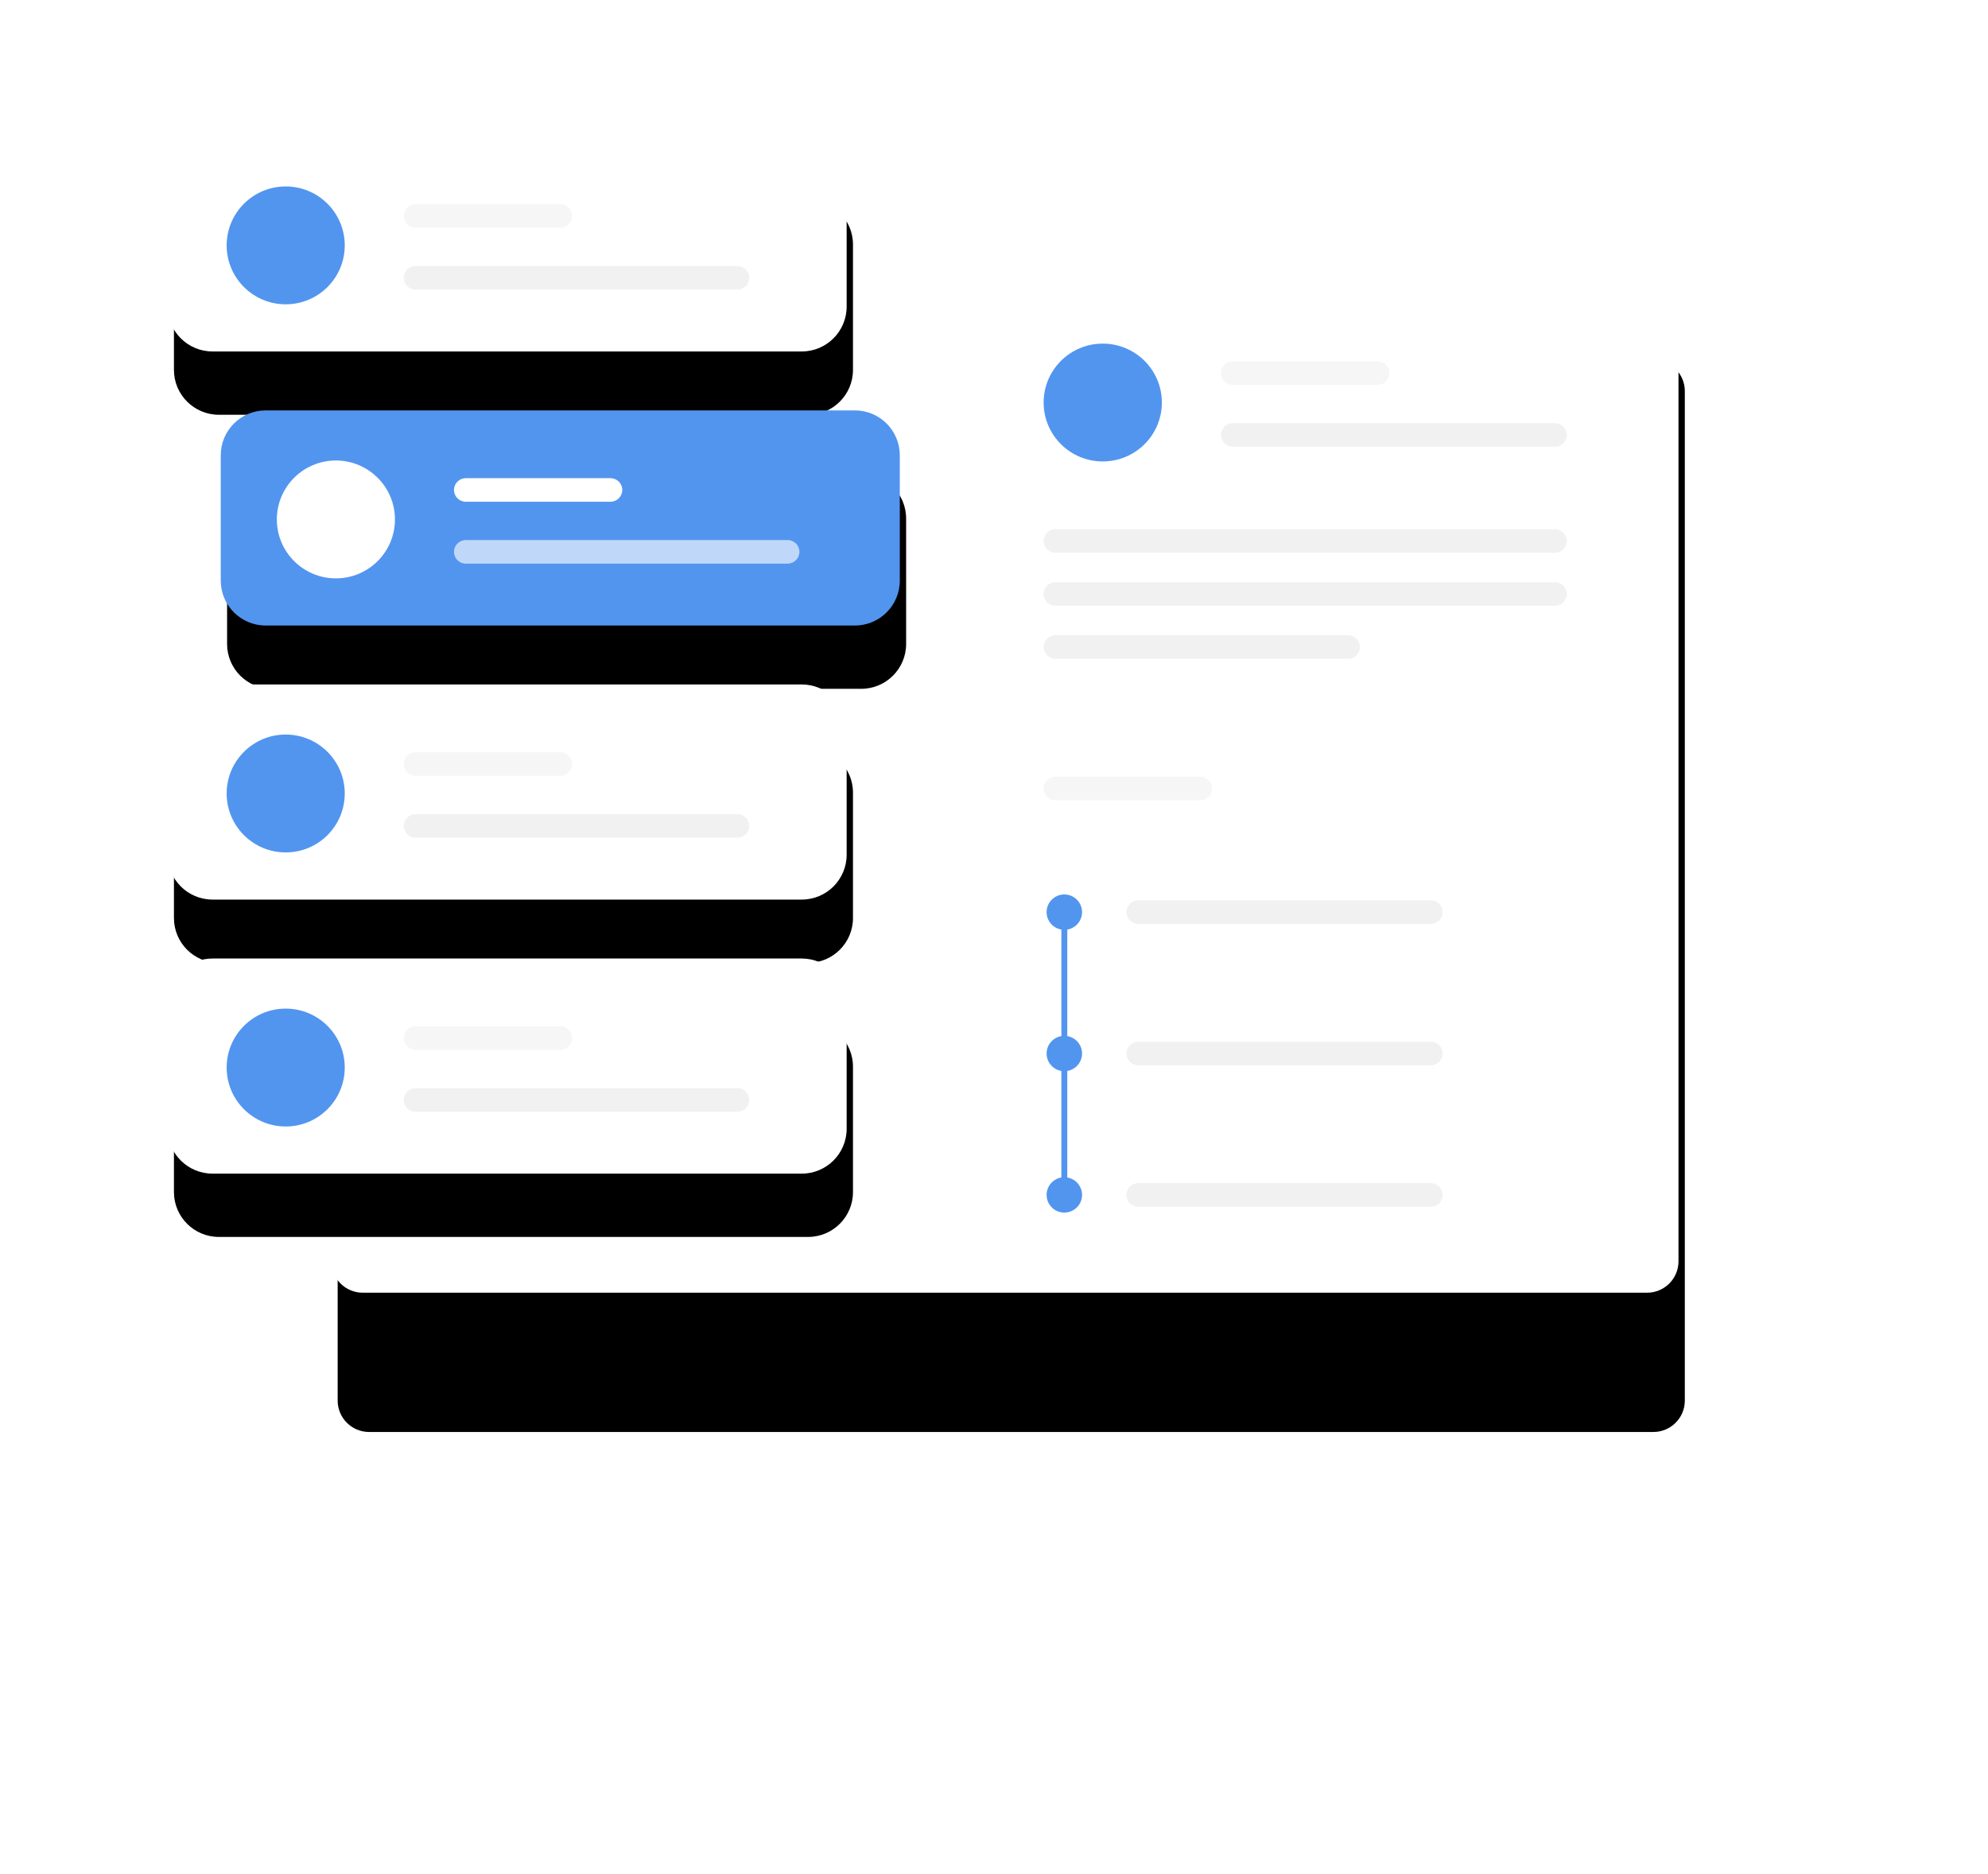 <svg width="314" height="296" viewBox="0 0 314 296" fill="none" xmlns="http://www.w3.org/2000/svg">
<g clip-path="url(#clip0)">
<g filter="url(#filter0_dd)">
<path d="M260.15 34.831H57.298C54.556 34.831 52.333 37.053 52.333 39.794V199.25C52.333 201.99 54.556 204.212 57.298 204.212H260.15C262.892 204.212 265.114 201.99 265.114 199.25V39.794C265.114 37.053 262.892 34.831 260.15 34.831Z" fill="black"/>
</g>
<path d="M260.15 34.831H57.298C54.556 34.831 52.333 37.053 52.333 39.794V199.25C52.333 201.99 54.556 204.212 57.298 204.212H260.15C262.892 204.212 265.114 201.99 265.114 199.25V39.794C265.114 37.053 262.892 34.831 260.15 34.831Z" fill="white"/>
<path fill-rule="evenodd" clip-rule="evenodd" d="M167.641 144.091H168.574V189.693H167.641V144.091Z" fill="#5295EF"/>
<path d="M168.107 146.883C169.654 146.883 170.908 145.633 170.908 144.091C170.908 142.549 169.654 141.299 168.107 141.299C166.561 141.299 165.307 142.549 165.307 144.091C165.307 145.633 166.561 146.883 168.107 146.883Z" fill="#5295EF"/>
<path d="M168.107 169.219C169.654 169.219 170.908 167.969 170.908 166.427C170.908 164.885 169.654 163.635 168.107 163.635C166.561 163.635 165.307 164.885 165.307 166.427C165.307 167.969 166.561 169.219 168.107 169.219Z" fill="#5295EF"/>
<path d="M168.107 191.555C169.654 191.555 170.908 190.305 170.908 188.763C170.908 187.221 169.654 185.971 168.107 185.971C166.561 185.971 165.307 187.221 165.307 188.763C165.307 190.305 166.561 191.555 168.107 191.555Z" fill="#5295EF"/>
<path d="M217.596 57.074H194.712C193.683 57.074 192.849 57.907 192.849 58.935C192.849 59.963 193.683 60.797 194.712 60.797H217.596C218.625 60.797 219.459 59.963 219.459 58.935C219.459 57.907 218.625 57.074 217.596 57.074Z" fill="#F6F6F6"/>
<path d="M189.586 122.686H166.702C165.673 122.686 164.839 123.519 164.839 124.547C164.839 125.575 165.673 126.408 166.702 126.408H189.586C190.615 126.408 191.449 125.575 191.449 124.547C191.449 123.519 190.615 122.686 189.586 122.686Z" fill="#F6F6F6"/>
<path d="M245.606 66.846H194.712C193.683 66.846 192.849 67.679 192.849 68.707C192.849 69.735 193.683 70.568 194.712 70.568H245.606C246.635 70.568 247.469 69.735 247.469 68.707C247.469 67.679 246.635 66.846 245.606 66.846Z" fill="#F1F1F1"/>
<path d="M245.606 83.598H166.702C165.673 83.598 164.839 84.431 164.839 85.459C164.839 86.487 165.673 87.32 166.702 87.32H245.606C246.635 87.32 247.469 86.487 247.469 85.459C247.469 84.431 246.635 83.598 245.606 83.598Z" fill="#F1F1F1"/>
<path d="M245.606 91.974H166.702C165.673 91.974 164.839 92.807 164.839 93.835C164.839 94.863 165.673 95.696 166.702 95.696H245.606C246.635 95.696 247.469 94.863 247.469 93.835C247.469 92.807 246.635 91.974 245.606 91.974Z" fill="#F1F1F1"/>
<path d="M212.928 100.35H166.702C165.673 100.35 164.839 101.183 164.839 102.211C164.839 103.239 165.673 104.072 166.702 104.072H212.928C213.957 104.072 214.791 103.239 214.791 102.211C214.791 101.183 213.957 100.35 212.928 100.35Z" fill="#F1F1F1"/>
<path d="M226 142.23H179.774C178.745 142.23 177.911 143.063 177.911 144.091C177.911 145.119 178.745 145.952 179.774 145.952H226C227.029 145.952 227.862 145.119 227.862 144.091C227.862 143.063 227.029 142.23 226 142.23Z" fill="#F1F1F1"/>
<path d="M226 164.566H179.774C178.745 164.566 177.911 165.399 177.911 166.427C177.911 167.455 178.745 168.288 179.774 168.288H226C227.029 168.288 227.862 167.455 227.862 166.427C227.862 165.399 227.029 164.566 226 164.566Z" fill="#F1F1F1"/>
<path d="M226 186.902H179.774C178.745 186.902 177.911 187.735 177.911 188.763C177.911 189.791 178.745 190.624 179.774 190.624H226C227.029 190.624 227.862 189.791 227.862 188.763C227.862 187.735 227.029 186.902 226 186.902Z" fill="#F1F1F1"/>
<path d="M174.176 72.895C179.333 72.895 183.513 68.728 183.513 63.589C183.513 58.449 179.333 54.282 174.176 54.282C169.02 54.282 164.839 58.449 164.839 63.589C164.839 68.728 169.02 72.895 174.176 72.895Z" fill="#5295EF"/>
<g filter="url(#filter1_d)">
<path d="M126.634 21.539H33.567C29.65 21.539 26.474 24.712 26.474 28.628V48.432C26.474 52.347 29.65 55.521 33.567 55.521H126.634C130.551 55.521 133.726 52.347 133.726 48.432V28.628C133.726 24.712 130.551 21.539 126.634 21.539Z" fill="black"/>
</g>
<path d="M126.634 21.539H33.567C29.65 21.539 26.474 24.712 26.474 28.628V48.432C26.474 52.347 29.65 55.521 33.567 55.521H126.634C130.551 55.521 133.726 52.347 133.726 48.432V28.628C133.726 24.712 130.551 21.539 126.634 21.539Z" fill="white"/>
<path d="M88.496 32.246H65.643C64.614 32.246 63.779 33.079 63.779 34.108C63.779 35.136 64.614 35.97 65.643 35.97H88.496C89.525 35.97 90.359 35.136 90.359 34.108C90.359 33.079 89.525 32.246 88.496 32.246Z" fill="#F6F6F6"/>
<path d="M116.475 42.022H65.643C64.614 42.022 63.779 42.855 63.779 43.884C63.779 44.912 64.614 45.746 65.643 45.746H116.475C117.504 45.746 118.338 44.912 118.338 43.884C118.338 42.855 117.504 42.022 116.475 42.022Z" fill="#F1F1F1"/>
<path d="M45.127 48.073C50.278 48.073 54.453 43.905 54.453 38.763C54.453 33.621 50.278 29.453 45.127 29.453C39.976 29.453 35.8 33.621 35.8 38.763C35.8 43.905 39.976 48.073 45.127 48.073Z" fill="#5295EF"/>
<g filter="url(#filter2_d)">
<path d="M135.027 64.832H41.961C38.044 64.832 34.868 68.005 34.868 71.921V91.725C34.868 95.64 38.044 98.814 41.961 98.814H135.027C138.945 98.814 142.12 95.64 142.12 91.725V71.921C142.12 68.005 138.945 64.832 135.027 64.832Z" fill="black"/>
</g>
<path d="M135.027 64.832H41.961C38.044 64.832 34.868 68.005 34.868 71.921V91.725C34.868 95.64 38.044 98.814 41.961 98.814H135.027C138.945 98.814 142.12 95.64 142.12 91.725V71.921C142.12 68.005 138.945 64.832 135.027 64.832Z" fill="#5295EF"/>
<path d="M96.424 75.539H73.57C72.541 75.539 71.707 76.372 71.707 77.401C71.707 78.429 72.541 79.263 73.57 79.263H96.424C97.453 79.263 98.287 78.429 98.287 77.401C98.287 76.372 97.453 75.539 96.424 75.539Z" fill="white"/>
<path opacity="0.632" d="M124.403 85.314H73.57C72.541 85.314 71.707 86.148 71.707 87.177C71.707 88.205 72.541 89.039 73.57 89.039H124.403C125.431 89.039 126.266 88.205 126.266 87.177C126.266 86.148 125.431 85.314 124.403 85.314Z" fill="white"/>
<path d="M53.054 91.366C58.205 91.366 62.381 87.198 62.381 82.056C62.381 76.914 58.205 72.746 53.054 72.746C47.903 72.746 43.728 76.914 43.728 82.056C43.728 87.198 47.903 91.366 53.054 91.366Z" fill="white"/>
<g filter="url(#filter3_d)">
<path d="M126.634 108.125H33.567C29.65 108.125 26.474 111.299 26.474 115.214V135.019C26.474 138.934 29.65 142.108 33.567 142.108H126.634C130.551 142.108 133.726 138.934 133.726 135.019V115.214C133.726 111.299 130.551 108.125 126.634 108.125Z" fill="black"/>
</g>
<path d="M126.634 108.125H33.567C29.65 108.125 26.474 111.299 26.474 115.214V135.019C26.474 138.934 29.65 142.108 33.567 142.108H126.634C130.551 142.108 133.726 138.934 133.726 135.019V115.214C133.726 111.299 130.551 108.125 126.634 108.125Z" fill="white"/>
<path d="M88.496 118.832H65.643C64.614 118.832 63.779 119.666 63.779 120.694C63.779 121.723 64.614 122.556 65.643 122.556H88.496C89.525 122.556 90.359 121.723 90.359 120.694C90.359 119.666 89.525 118.832 88.496 118.832Z" fill="#F6F6F6"/>
<path d="M116.475 128.608H65.643C64.614 128.608 63.779 129.442 63.779 130.47C63.779 131.499 64.614 132.332 65.643 132.332H116.475C117.504 132.332 118.338 131.499 118.338 130.47C118.338 129.442 117.504 128.608 116.475 128.608Z" fill="#F1F1F1"/>
<path d="M45.127 134.659C50.278 134.659 54.453 130.491 54.453 125.349C54.453 120.207 50.278 116.039 45.127 116.039C39.976 116.039 35.8 120.207 35.8 125.349C35.8 130.491 39.976 134.659 45.127 134.659Z" fill="#5295EF"/>
<g filter="url(#filter4_d)">
<path d="M126.634 151.418H33.567C29.65 151.418 26.474 154.592 26.474 158.507V178.312C26.474 182.227 29.65 185.401 33.567 185.401H126.634C130.551 185.401 133.726 182.227 133.726 178.312V158.507C133.726 154.592 130.551 151.418 126.634 151.418Z" fill="black"/>
</g>
<path d="M126.634 151.418H33.567C29.65 151.418 26.474 154.592 26.474 158.507V178.312C26.474 182.227 29.65 185.401 33.567 185.401H126.634C130.551 185.401 133.726 182.227 133.726 178.312V158.507C133.726 154.592 130.551 151.418 126.634 151.418Z" fill="white"/>
<path d="M88.496 162.125H65.643C64.614 162.125 63.779 162.959 63.779 163.987C63.779 165.016 64.614 165.849 65.643 165.849H88.496C89.525 165.849 90.359 165.016 90.359 163.987C90.359 162.959 89.525 162.125 88.496 162.125Z" fill="#F6F6F6"/>
<path d="M116.475 171.901H65.643C64.614 171.901 63.779 172.735 63.779 173.763C63.779 174.791 64.614 175.625 65.643 175.625H116.475C117.504 175.625 118.338 174.791 118.338 173.763C118.338 172.735 117.504 171.901 116.475 171.901Z" fill="#F1F1F1"/>
<path d="M45.127 177.952C50.278 177.952 54.453 173.784 54.453 168.642C54.453 163.5 50.278 159.332 45.127 159.332C39.976 159.332 35.8 163.5 35.8 168.642C35.8 173.784 39.976 177.952 45.127 177.952Z" fill="#5295EF"/>
</g>
<defs>
<filter id="filter0_dd" x="33.333" y="24.831" width="252.781" height="209.381" filterUnits="userSpaceOnUse" color-interpolation-filters="sRGB">
<feFlood flood-opacity="0" result="BackgroundImageFix"/>
<feColorMatrix in="SourceAlpha" type="matrix" values="0 0 0 0 0 0 0 0 0 0 0 0 0 0 0 0 0 0 127 0"/>
<feOffset dx="1" dy="10"/>
<feGaussianBlur stdDeviation="10"/>
<feColorMatrix type="matrix" values="0 0 0 0 0 0 0 0 0 0 0 0 0 0 0 0 0 0 0.037 0"/>
<feBlend mode="normal" in2="BackgroundImageFix" result="effect1_dropShadow"/>
<feColorMatrix in="SourceAlpha" type="matrix" values="0 0 0 0 0 0 0 0 0 0 0 0 0 0 0 0 0 0 127 0"/>
<feOffset dy="12"/>
<feGaussianBlur stdDeviation="6"/>
<feColorMatrix type="matrix" values="0 0 0 0 0 0 0 0 0 0 0 0 0 0 0 0 0 0 0.072 0"/>
<feBlend mode="normal" in2="effect1_dropShadow" result="effect2_dropShadow"/>
<feBlend mode="normal" in="SourceGraphic" in2="effect2_dropShadow" result="shape"/>
</filter>
<filter id="filter1_d" x="-30.526" y="-26.461" width="223.252" height="149.983" filterUnits="userSpaceOnUse" color-interpolation-filters="sRGB">
<feFlood flood-opacity="0" result="BackgroundImageFix"/>
<feColorMatrix in="SourceAlpha" type="matrix" values="0 0 0 0 0 0 0 0 0 0 0 0 0 0 0 0 0 0 127 0"/>
<feOffset dx="1" dy="10"/>
<feGaussianBlur stdDeviation="29"/>
<feColorMatrix type="matrix" values="0 0 0 0 0 0 0 0 0 0 0 0 0 0 0 0 0 0 0.149 0"/>
<feBlend mode="normal" in2="BackgroundImageFix" result="effect1_dropShadow"/>
<feBlend mode="normal" in="SourceGraphic" in2="effect1_dropShadow" result="shape"/>
</filter>
<filter id="filter2_d" x="-22.132" y="16.831" width="223.252" height="149.983" filterUnits="userSpaceOnUse" color-interpolation-filters="sRGB">
<feFlood flood-opacity="0" result="BackgroundImageFix"/>
<feColorMatrix in="SourceAlpha" type="matrix" values="0 0 0 0 0 0 0 0 0 0 0 0 0 0 0 0 0 0 127 0"/>
<feOffset dx="1" dy="10"/>
<feGaussianBlur stdDeviation="29"/>
<feColorMatrix type="matrix" values="0 0 0 0 0 0 0 0 0 0 0 0 0 0 0 0 0 0 0.149 0"/>
<feBlend mode="normal" in2="BackgroundImageFix" result="effect1_dropShadow"/>
<feBlend mode="normal" in="SourceGraphic" in2="effect1_dropShadow" result="shape"/>
</filter>
<filter id="filter3_d" x="-30.526" y="60.125" width="223.252" height="149.983" filterUnits="userSpaceOnUse" color-interpolation-filters="sRGB">
<feFlood flood-opacity="0" result="BackgroundImageFix"/>
<feColorMatrix in="SourceAlpha" type="matrix" values="0 0 0 0 0 0 0 0 0 0 0 0 0 0 0 0 0 0 127 0"/>
<feOffset dx="1" dy="10"/>
<feGaussianBlur stdDeviation="29"/>
<feColorMatrix type="matrix" values="0 0 0 0 0 0 0 0 0 0 0 0 0 0 0 0 0 0 0.149 0"/>
<feBlend mode="normal" in2="BackgroundImageFix" result="effect1_dropShadow"/>
<feBlend mode="normal" in="SourceGraphic" in2="effect1_dropShadow" result="shape"/>
</filter>
<filter id="filter4_d" x="-30.526" y="103.418" width="223.252" height="149.983" filterUnits="userSpaceOnUse" color-interpolation-filters="sRGB">
<feFlood flood-opacity="0" result="BackgroundImageFix"/>
<feColorMatrix in="SourceAlpha" type="matrix" values="0 0 0 0 0 0 0 0 0 0 0 0 0 0 0 0 0 0 127 0"/>
<feOffset dx="1" dy="10"/>
<feGaussianBlur stdDeviation="29"/>
<feColorMatrix type="matrix" values="0 0 0 0 0 0 0 0 0 0 0 0 0 0 0 0 0 0 0.149 0"/>
<feBlend mode="normal" in2="BackgroundImageFix" result="effect1_dropShadow"/>
<feBlend mode="normal" in="SourceGraphic" in2="effect1_dropShadow" result="shape"/>
</filter>
<clipPath id="clip0">
<rect width="314" height="296" fill="white"/>
</clipPath>
</defs>
</svg>
